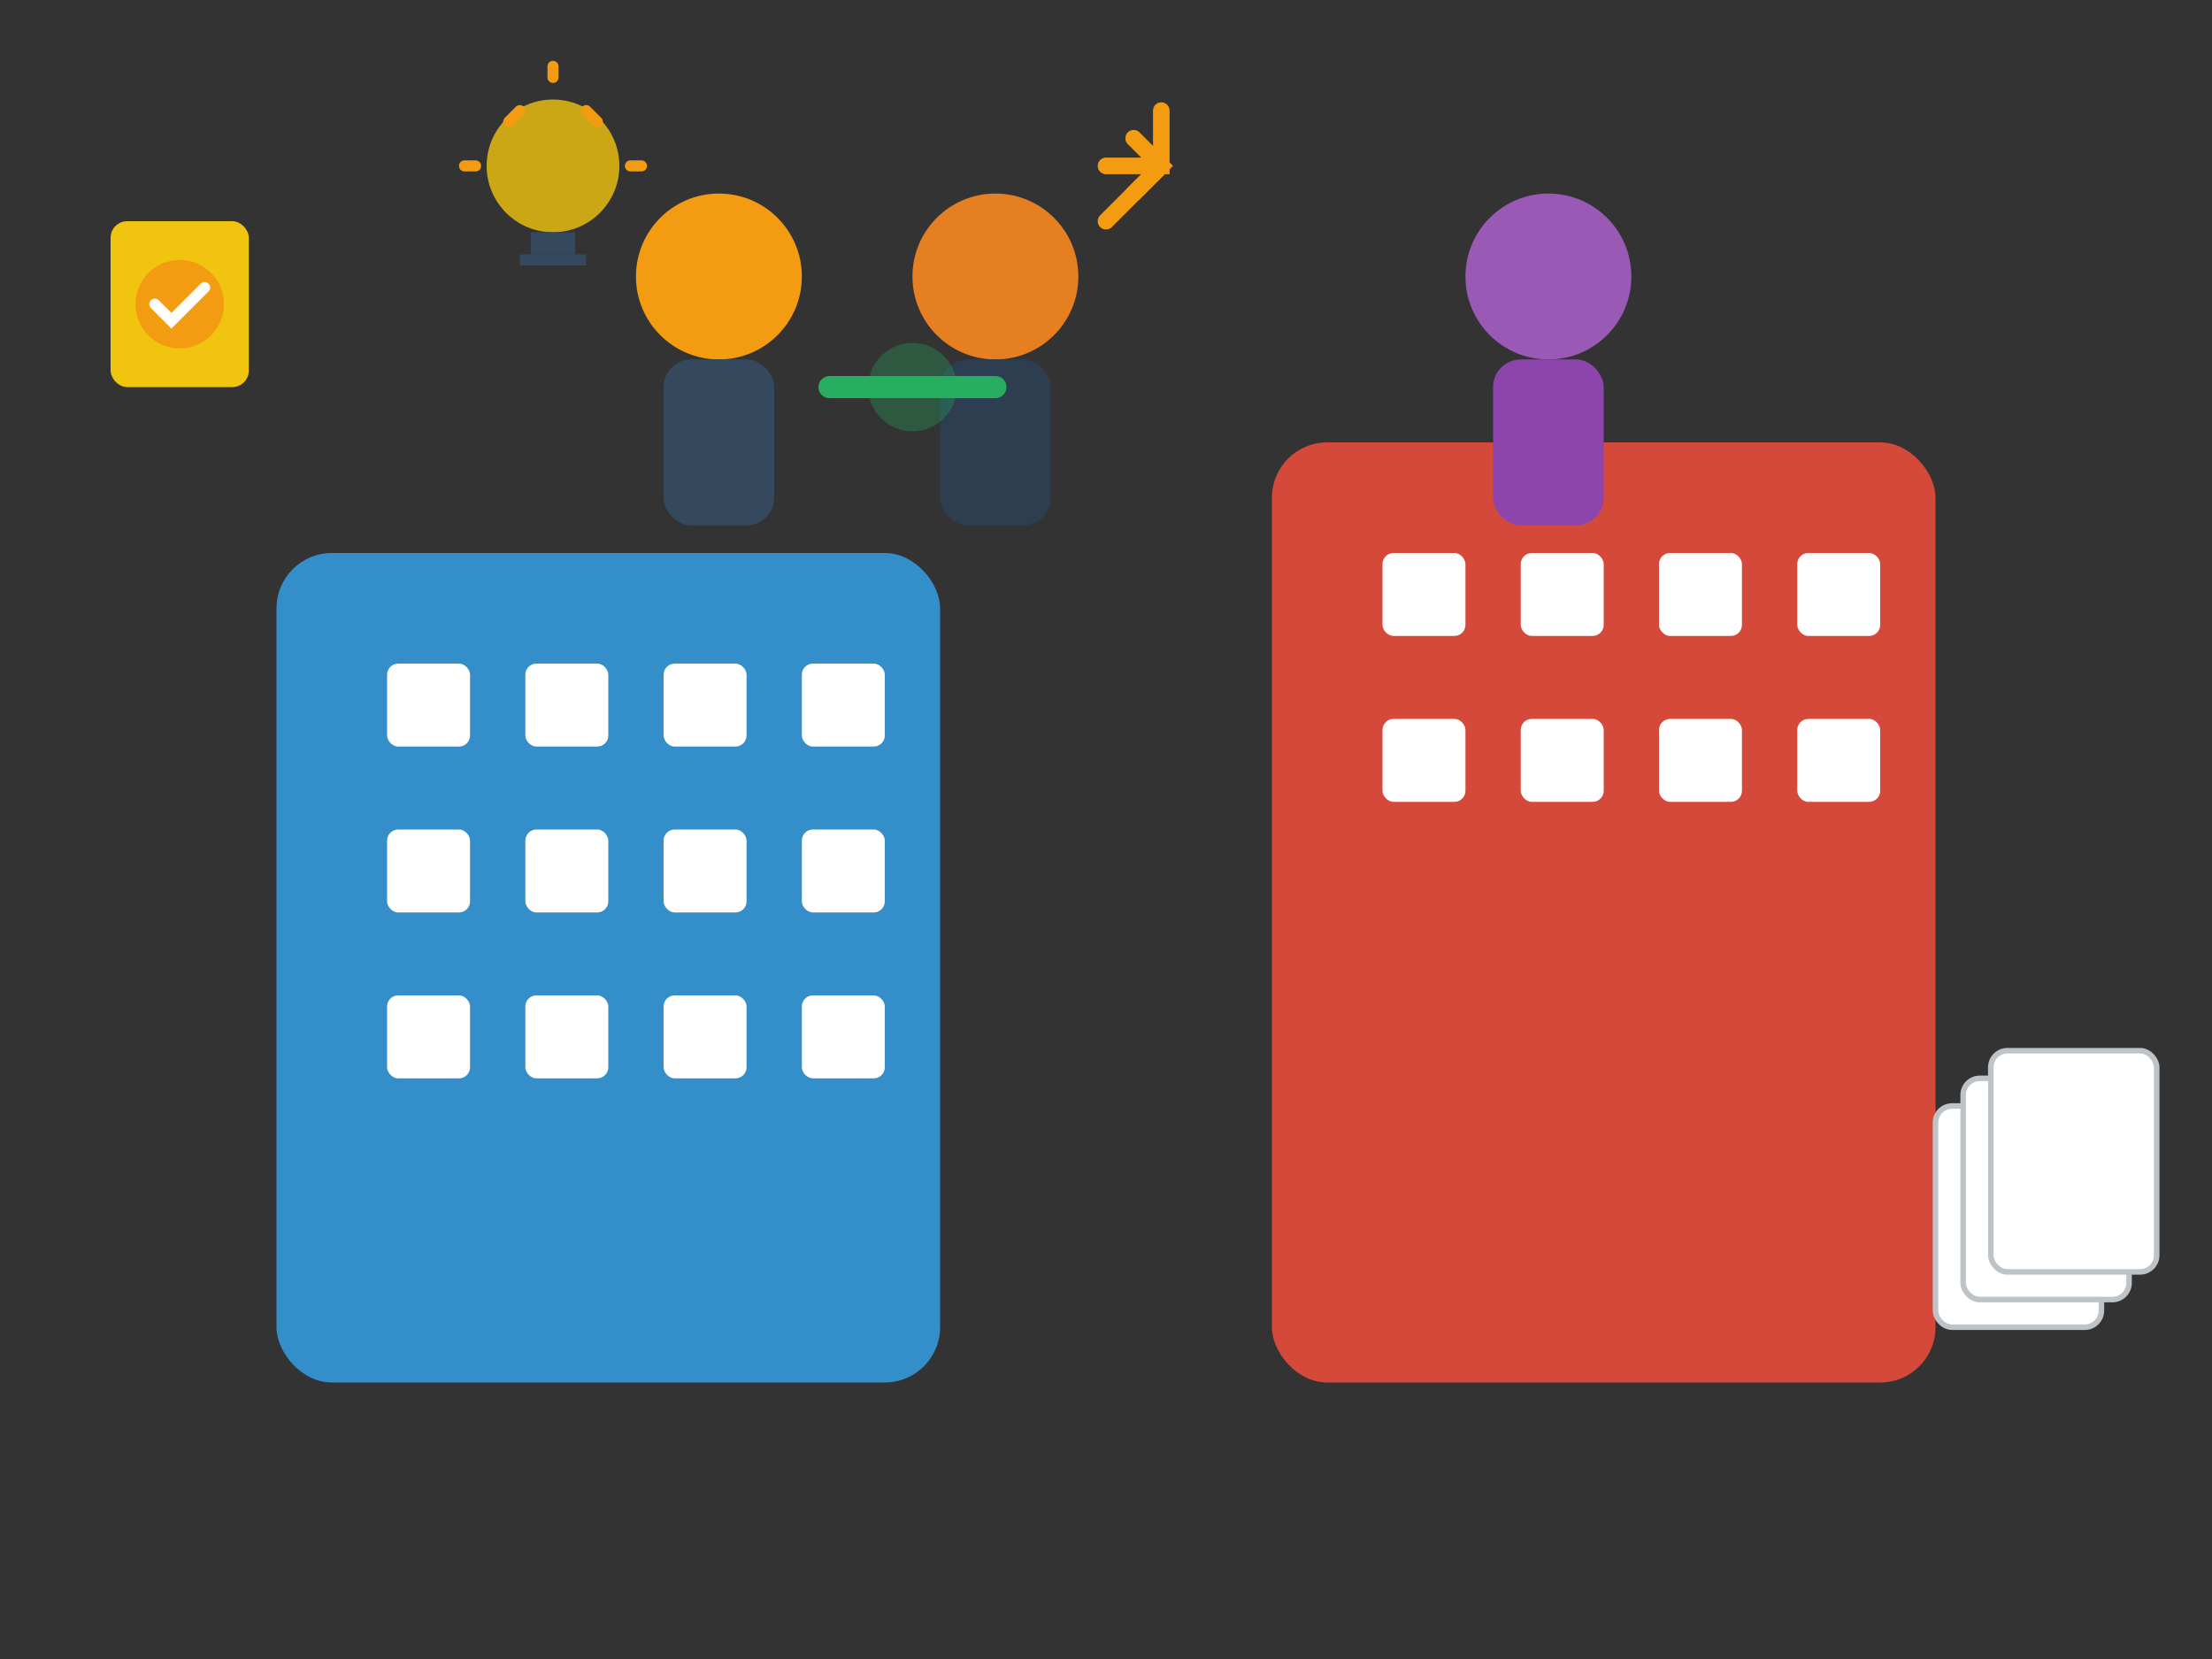 <svg width="400" height="300" viewBox="0 0 400 300" fill="none" xmlns="http://www.w3.org/2000/svg">
    <rect x="0" y="0" width="400" height="300" fill="#333333" stroke="none"/>
    <!-- Office building -->
    <rect x="50" y="100" width="120" height="150" rx="10" fill="#3498db" opacity="0.9"/>
    <rect x="230" y="80" width="120" height="170" rx="10" fill="#e74c3c" opacity="0.9"/>
    
    <!-- Windows -->
    <rect x="70" y="120" width="15" height="15" rx="2" fill="white"/>
    <rect x="95" y="120" width="15" height="15" rx="2" fill="white"/>
    <rect x="120" y="120" width="15" height="15" rx="2" fill="white"/>
    <rect x="145" y="120" width="15" height="15" rx="2" fill="white"/>
    
    <rect x="70" y="150" width="15" height="15" rx="2" fill="white"/>
    <rect x="95" y="150" width="15" height="15" rx="2" fill="white"/>
    <rect x="120" y="150" width="15" height="15" rx="2" fill="white"/>
    <rect x="145" y="150" width="15" height="15" rx="2" fill="white"/>
    
    <rect x="70" y="180" width="15" height="15" rx="2" fill="white"/>
    <rect x="95" y="180" width="15" height="15" rx="2" fill="white"/>
    <rect x="120" y="180" width="15" height="15" rx="2" fill="white"/>
    <rect x="145" y="180" width="15" height="15" rx="2" fill="white"/>
    
    <rect x="250" y="100" width="15" height="15" rx="2" fill="white"/>
    <rect x="275" y="100" width="15" height="15" rx="2" fill="white"/>
    <rect x="300" y="100" width="15" height="15" rx="2" fill="white"/>
    <rect x="325" y="100" width="15" height="15" rx="2" fill="white"/>
    
    <rect x="250" y="130" width="15" height="15" rx="2" fill="white"/>
    <rect x="275" y="130" width="15" height="15" rx="2" fill="white"/>
    <rect x="300" y="130" width="15" height="15" rx="2" fill="white"/>
    <rect x="325" y="130" width="15" height="15" rx="2" fill="white"/>
    
    <!-- Team figures -->
    <circle cx="130" cy="50" r="15" fill="#f39c12"/>
    <rect x="120" y="65" width="20" height="30" rx="5" fill="#34495e"/>
    
    <circle cx="180" cy="50" r="15" fill="#e67e22"/>
    <rect x="170" y="65" width="20" height="30" rx="5" fill="#2c3e50"/>
    
    <circle cx="280" cy="50" r="15" fill="#9b59b6"/>
    <rect x="270" y="65" width="20" height="30" rx="5" fill="#8e44ad"/>
    
    <!-- Handshake -->
    <path d="M150 70 C160 70 170 70 180 70" stroke="#27ae60" stroke-width="4" stroke-linecap="round"/>
    <circle cx="165" cy="70" r="8" fill="#27ae60" opacity="0.3"/>
    
    <!-- Success elements -->
    <path d="M200 40 L210 30" stroke="#f39c12" stroke-width="3" stroke-linecap="round"/>
    <path d="M205 25 L210 30 L205 35" stroke="#f39c12" stroke-width="3" fill="none" stroke-linecap="round"/>
    <path d="M200 30 L210 30 L210 20" stroke="#f39c12" stroke-width="3" fill="none" stroke-linecap="round"/>
    
    <!-- Awards/certifications -->
    <rect x="20" y="40" width="25" height="30" rx="3" fill="#f1c40f"/>
    <circle cx="32.5" cy="55" r="8" fill="#f39c12"/>
    <path d="M28 55 L31 58 L37 52" stroke="white" stroke-width="2" fill="none" stroke-linecap="round"/>
    
    <!-- Document stack -->
    <rect x="350" y="200" width="30" height="40" rx="3" fill="white" stroke="#bdc3c7" stroke-width="1"/>
    <rect x="355" y="195" width="30" height="40" rx="3" fill="white" stroke="#bdc3c7" stroke-width="1"/>
    <rect x="360" y="190" width="30" height="40" rx="3" fill="white" stroke="#bdc3c7" stroke-width="1"/>
    
    <!-- Innovation bulb -->
    <circle cx="100" cy="30" r="12" fill="#f1c40f" opacity="0.8"/>
    <rect x="96" y="42" width="8" height="4" fill="#34495e"/>
    <rect x="94" y="46" width="12" height="2" fill="#34495e"/>
    <path d="M92 22 L94 20 M108 22 L106 20 M100 14 L100 12 M86 30 L84 30 M116 30 L114 30" stroke="#f39c12" stroke-width="2" stroke-linecap="round"/>
</svg>
